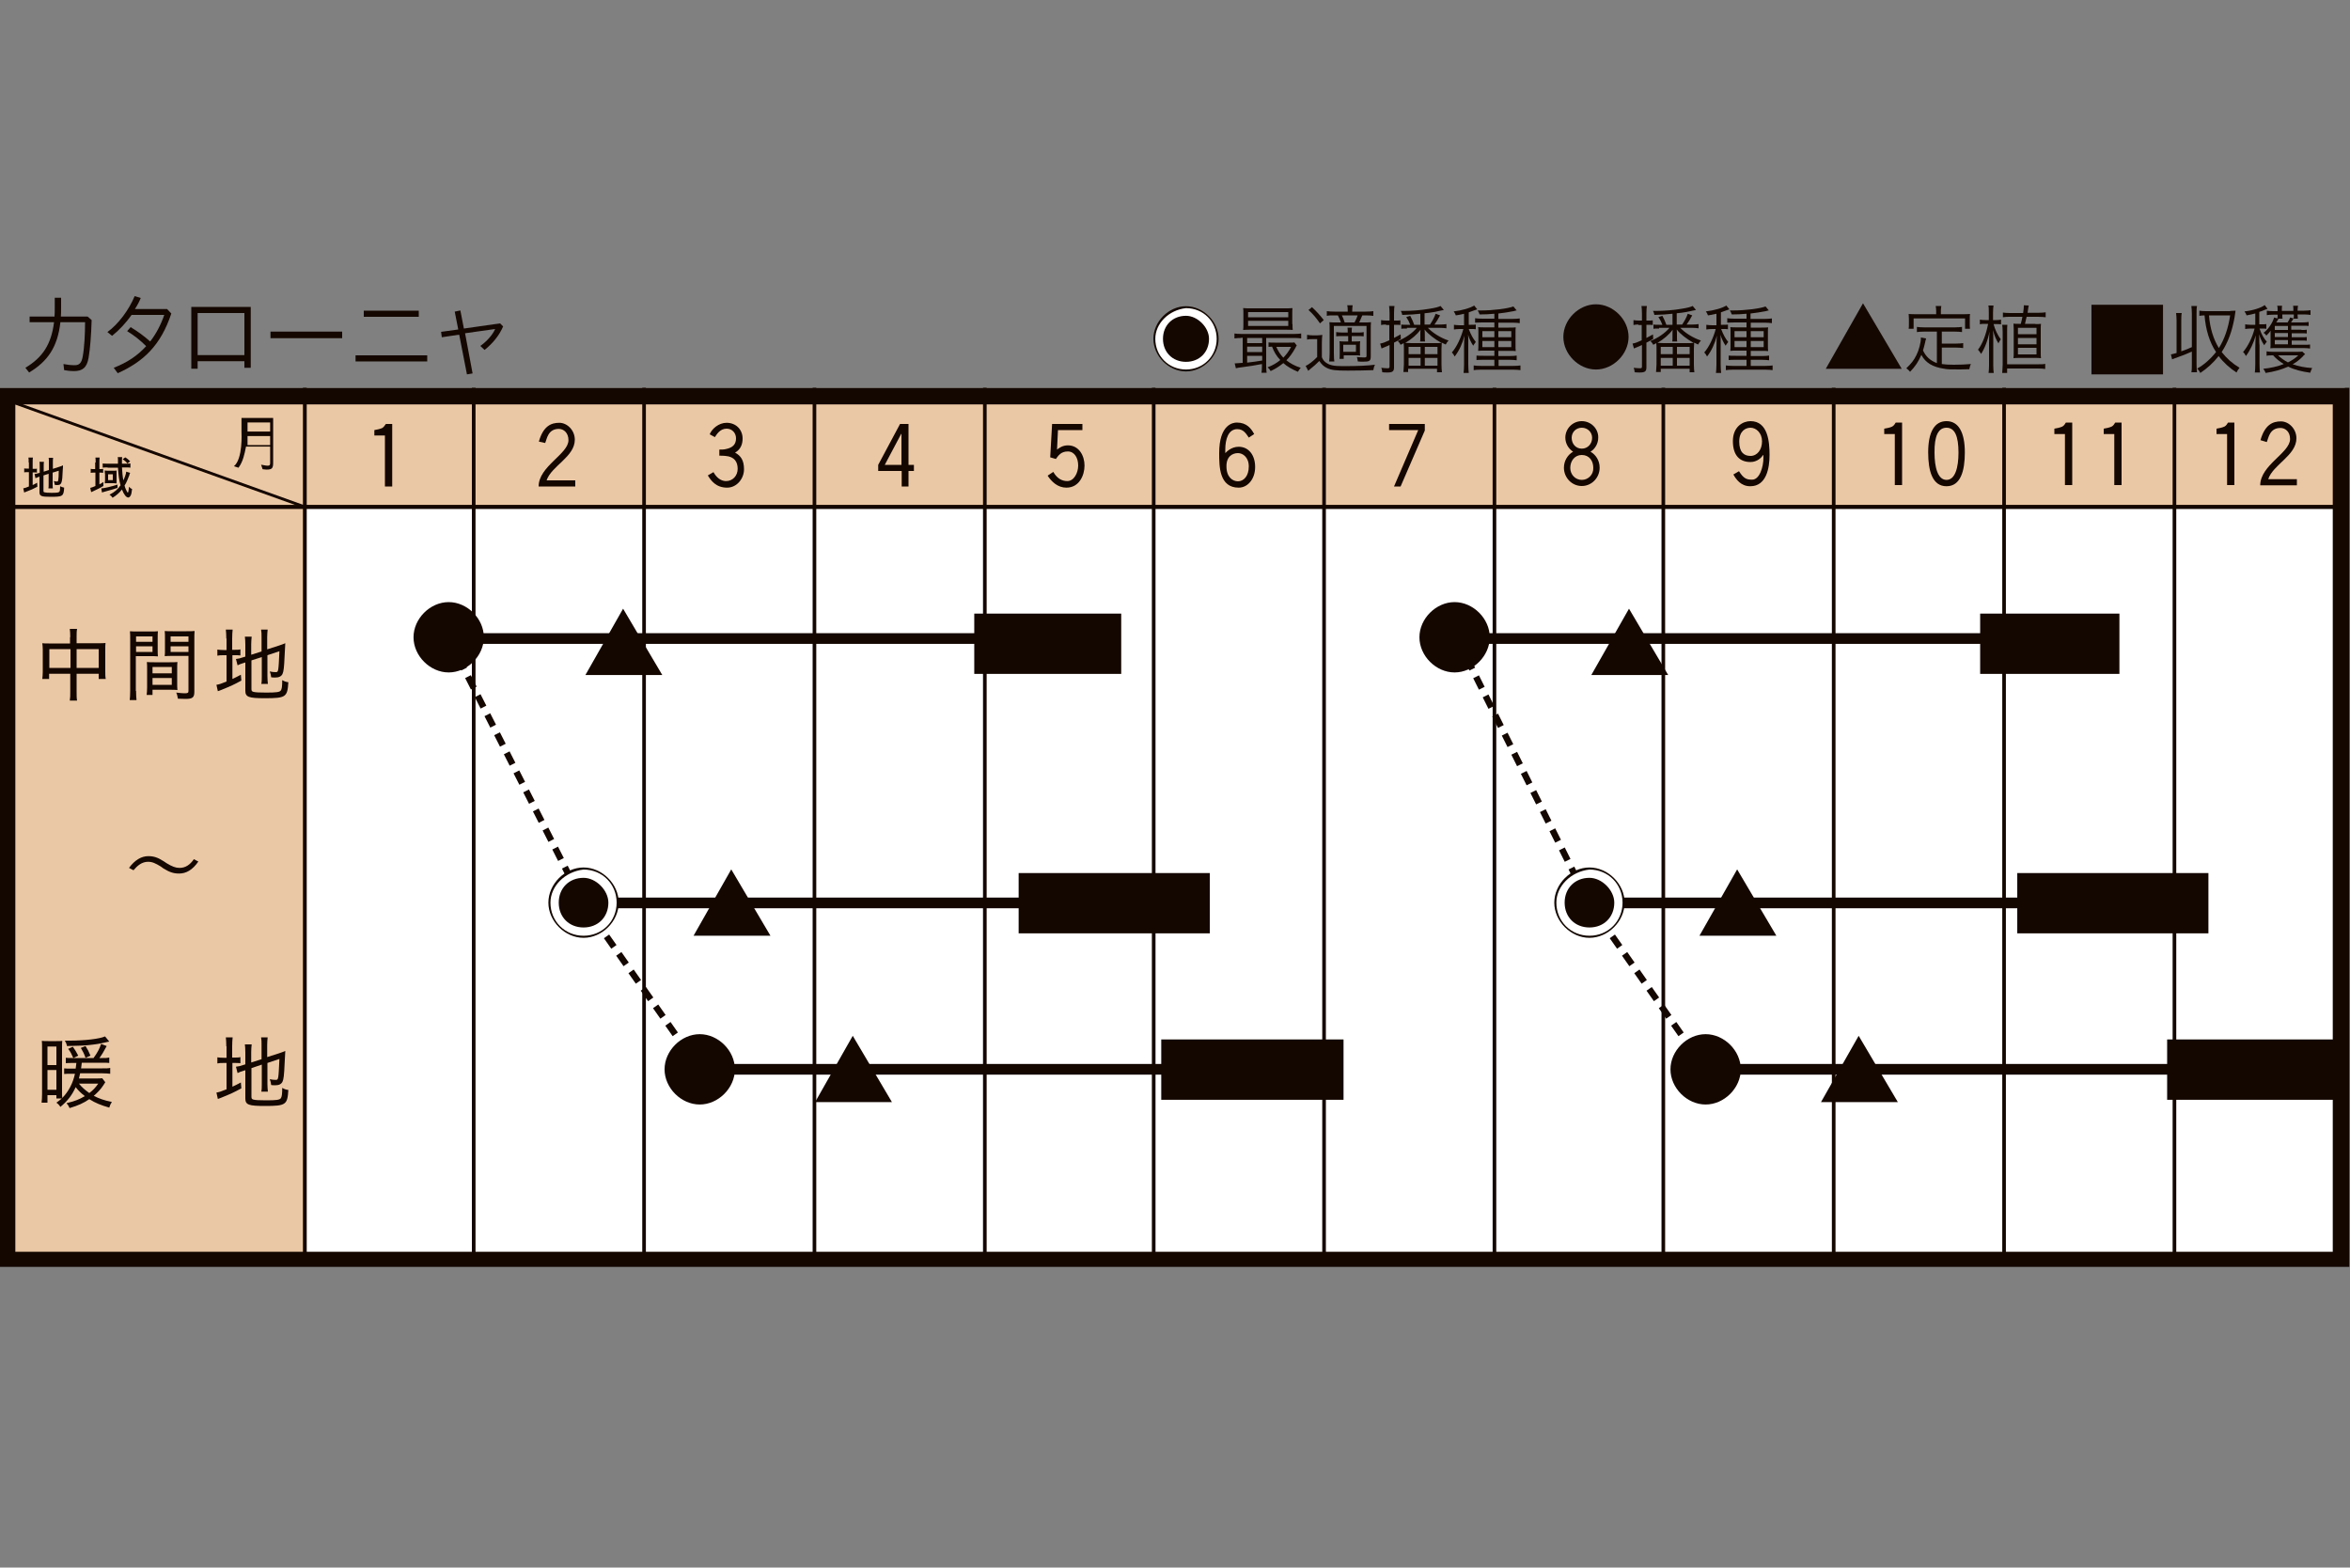 <?xml version="1.0" encoding="utf-8"?>
<!-- Generator: Adobe Illustrator 25.2.3, SVG Export Plug-In . SVG Version: 6.00 Build 0)  -->
<svg version="1.1" id="cal" xmlns="http://www.w3.org/2000/svg" xmlns:xlink="http://www.w3.org/1999/xlink" x="0px" y="0px"
	 viewBox="0 0 1000 667" style="enable-background:new 0 0 1000 667;" xml:space="preserve">
<rect x="0" y="0" width="1000" height="667" fill="#808080" stroke="none"/>
<style type="text/css">
	.st0{fill:#FFFFFF;}
	.st1{fill:#EBC8A5;}
	.st2{fill:none;stroke:#140700;stroke-width:0.252;}
	.st3{fill:none;stroke:#140700;stroke-width:0.241;}
	.st4{fill:none;stroke:#140700;stroke-width:0.273;}
	.st5{fill:#140700;}
	.st6{fill:none;stroke:#140700;stroke-width:0.188;}
	.st7{fill:none;stroke:#140700;stroke-width:2.728;stroke-miterlimit:10;stroke-dasharray:5.456,3.637;}
	.st8{fill:none;stroke:#140700;stroke-width:4.547;stroke-miterlimit:10;}
</style>
<symbol  id="calカレンダ" viewBox="-77.5 -29 155.9 58.4">
	<g>
		<rect x="-77.5" y="-28.9" class="st0" width="155.6" height="58.2"/>
	</g>
	<rect x="-76.7" y="21.4" class="st1" width="154.7" height="6.9"/>
	<rect x="-77.5" y="-28.9" class="st1" width="20.3" height="50.3"/>
	<line class="st2" x1="-57.2" y1="29.3" x2="-57.2" y2="-28.9"/>
	<line class="st3" x1="-46" y1="29.3" x2="-46" y2="-28.9"/>
	<line class="st3" x1="-34.7" y1="29.3" x2="-34.7" y2="-28.9"/>
	<line class="st3" x1="-23.4" y1="29.3" x2="-23.4" y2="-28.9"/>
	<line class="st3" x1="-12.1" y1="29.3" x2="-12.1" y2="-28.9"/>
	<line class="st3" x1="-0.9" y1="29.3" x2="-0.9" y2="-28.9"/>
	<line class="st3" x1="10.4" y1="29.3" x2="10.4" y2="-28.9"/>
	<line class="st3" x1="21.7" y1="29.3" x2="21.7" y2="-28.9"/>
	<line class="st3" x1="32.9" y1="29.3" x2="32.9" y2="-28.9"/>
	<line class="st3" x1="44.2" y1="29.3" x2="44.2" y2="-28.9"/>
	<line class="st3" x1="55.5" y1="29.3" x2="55.5" y2="-28.9"/>
	<line class="st3" x1="66.8" y1="29.3" x2="66.8" y2="-28.9"/>
	<line class="st4" x1="-77.5" y1="21.4" x2="78" y2="21.4"/>
	<g id="_x31_-12_2_">
	</g>
	<path class="st5" d="M-59.5,26.4H-61V27h1.5V26.4z M-59.5,25.2v-0.9c0-0.2-0.1-0.2-0.6-0.1l0.1-0.3c0.7-0.1,0.7,0.1,0.7,0.5v2.9
		h-2.1c0-0.2,0-0.7,0-0.9c0-0.1,0.1-1.8-0.5-2.3l0.3-0.1c0.3,0.4,0.4,0.9,0.5,1.4H-59.5z M-61,25.5c0,0.2,0,0.4,0,0.6h1.5v-0.6H-61z
		"/>
	<line class="st6" x1="-77" y1="28.5" x2="-57.2" y2="21.4"/>
	<g>
		<path class="st5" d="M77.3,28.2v-56.2H-76.4v56.2H77.3 M78.4,29.3H-77.5V-29H78.4V29.3L78.4,29.3z"/>
	</g>
</symbol>
<symbol  id="収穫" viewBox="-6.5 -2.3 17.4 4">
	<rect x="-6.5" y="-2.3" class="st5" width="17.4" height="4"/>
</symbol>
<symbol  id="定植" viewBox="-2.4 -2.2 5.1 4.4">
	<g>
		<path class="st5" d="M0.1,2.2l2.6-4.4h-5.1L0.1,2.2z"/>
	</g>
</symbol>
<symbol  id="播種" viewBox="-1.7 -1.7 3.4 3.4">
	<path class="st5" d="M1.7,0c0-0.9-0.8-1.7-1.7-1.7S-1.7-0.9-1.7,0c0,0.9,0.8,1.7,1.7,1.7S1.7,0.9,1.7,0z"/>
</symbol>
<symbol  id="最適播種" viewBox="-2.3 -1.8 3.4 3.4">
	<g>
		<path class="st5" d="M1.1-0.1c0-0.9-0.8-1.7-1.7-1.7c-0.9,0-1.7,0.8-1.7,1.7c0,0.9,0.8,1.7,1.7,1.7C0.3,1.6,1.1,0.8,1.1-0.1z"/>
		<path class="st0" d="M-2.2-0.1c0-0.9,0.7-1.6,1.6-1.6c0.9,0,1.6,0.7,1.6,1.6c0,0.9-0.7,1.6-1.6,1.6C-1.5,1.4-2.2,0.7-2.2-0.1z"/>
		<path class="st5" d="M0.6-0.1c0-0.7-0.5-1.2-1.2-1.2c-0.7,0-1.2,0.5-1.2,1.2c0,0.7,0.5,1.2,1.2,1.2C0,1.1,0.6,0.5,0.6-0.1z"/>
	</g>
</symbol>
<g id="レイヤー_2_1_">
</g>
<g id="ガイド">
</g>
<use xlink:href="#calカレンダ"  width="155.9" height="58.4" id="XMLID_1_" x="-77.5" y="-29" transform="matrix(6.416 0 0 -6.416 496.708 353.003)" style="overflow:visible;"/>
<g>
	<path class="st5" d="M29.9,271.1c0-1.6-0.1-2.5-0.2-3.5h3.1c-0.2,1-0.2,1.9-0.2,3.4v2.7h9.6c1.2,0,1.8,0,2.7-0.1
		c-0.1,0.9-0.1,1.6-0.1,2.8v9.4c0,1.2,0,2.1,0.2,3.1H42v-2.2h-9.4v7.5c0,1.9,0,2.9,0.2,3.9h-3.1c0.2-1.2,0.2-2.1,0.2-3.9v-7.5h-9
		v2.2h-2.9c0.1-1,0.2-1.9,0.2-3.1v-9.4c0-1.1-0.1-1.8-0.2-2.7c0.8,0.1,1.5,0.1,2.7,0.1h9.1V271.1z M21,276.2v8h9v-8H21z M42,284.2
		v-8h-9.4v8H42z"/>
	<path class="st5" d="M57.9,294c0,1.9,0.1,3,0.2,3.9h-2.9c0.1-1,0.2-2,0.2-3.9v-21.7c0-1.7,0-2.6-0.1-3.7c1,0.1,1.8,0.1,3.4,0.1h5.1
		c1.7,0,2.5,0,3.4-0.1c-0.1,1-0.1,1.9-0.1,3.2v4.4c0,1.4,0,2.2,0.1,3.1c-1-0.1-2-0.1-3.3-0.1h-6.1V294z M57.9,273.1h7v-2.3h-7V273.1
		z M57.9,277.4h7V275h-7V277.4z M75.4,290.6c0,1.3,0,2.1,0.1,3c-1.1-0.1-1.9-0.1-3.4-0.1h-7.2v2.2h-2.5c0.1-0.9,0.2-1.8,0.2-3.2
		v-7.7c0-1.2,0-2.1-0.1-3.1c1,0.1,1.8,0.1,3.2,0.1h6.5c1.5,0,2.3,0,3.3-0.1c-0.1,0.9-0.1,1.8-0.1,3.1V290.6z M64.9,286.5h8.2v-2.7
		h-8.2V286.5z M64.9,291.4h8.2v-2.9h-8.2V291.4z M82.7,294.4c0,2.4-0.8,3-3.8,3c-0.7,0-2.6-0.1-3.2-0.1c-0.2-1.1-0.3-1.7-0.7-2.6
		c1.6,0.2,3,0.3,3.6,0.3c1.3,0,1.6-0.2,1.6-1v-14.9h-6.8c-1.3,0-2.5,0-3.3,0.1c0.1-0.9,0.1-1.8,0.1-3.1v-4.4c0-1.2,0-2.2-0.1-3.2
		c1,0.1,1.7,0.1,3.4,0.1h5.8c1.7,0,2.5,0,3.5-0.1c-0.1,1.3-0.1,2.1-0.1,3.7V294.4z M72.6,273.1h7.6v-2.3h-7.6V273.1z M72.6,277.4
		h7.6V275h-7.6V277.4z"/>
	<path class="st5" d="M96.3,271.7c0-1.6-0.1-2.8-0.2-3.8h2.9c-0.1,1.1-0.2,2-0.2,3.8v4.8h0.9c1.3,0,1.9,0,2.6-0.2v2.6
		c-0.8-0.1-1.5-0.1-2.6-0.1h-0.8v10.1c1.3-0.6,1.9-0.9,3.6-1.8l0.2,2.5c-3.3,1.8-4.2,2.2-8.6,4c-0.8,0.3-1,0.4-1.4,0.5l-0.6-2.7
		c1.2-0.2,2.1-0.5,4.3-1.4v-11.2h-1.1c-1.4,0-1.9,0-2.8,0.2v-2.6c0.8,0.1,1.4,0.2,2.8,0.2h1.1V271.7z M107,293.2
		c0,0.8,0.2,1,0.9,1.2c0.8,0.2,2.3,0.3,5.3,0.3c4.5,0,5.8-0.2,6.3-0.9c0.4-0.5,0.6-1.7,0.6-4.4c0.9,0.5,1.3,0.7,2.6,0.9
		c-0.4,6.3-1,6.8-10,6.8c-6.9,0-8.3-0.5-8.3-3.2v-12l-0.4,0.1c-2,0.6-2,0.7-2.9,1.1l-0.7-2.7c1-0.1,1.9-0.3,3-0.7l1-0.3v-5.1
		c0-1.5-0.1-2.5-0.2-3.4h2.9c-0.1,1-0.2,2-0.2,3.3v4.4l4.4-1.4v-6.1c0-1.4,0-2.1-0.2-3.2h2.8c-0.1,1-0.2,2-0.2,3.2v5.2l5-1.6
		c1.1-0.4,1.8-0.6,2.7-1c-0.2,3.4-0.2,3.4-0.3,5.6c-0.2,4.6-0.4,6.5-0.9,7.5c-0.5,1-1.5,1.5-3.1,1.5c-0.5,0-0.9,0-1.7-0.1
		c-0.1-1-0.3-1.7-0.6-2.5c0.8,0.2,1.7,0.3,2.5,0.3c0.8,0,0.9-0.2,1.1-1.2c0.2-1.2,0.3-3.5,0.5-7.7l-5.1,1.7v9c0,1.3,0.1,2.2,0.2,3.2
		h-2.8c0.2-1,0.2-1.9,0.2-3.3v-8.1L107,281V293.2z"/>
</g>
<g>
	<path class="st5" d="M68.4,368.7c-2.3-1.4-3.6-2-5.4-2c-2.6,0-4.5,1.6-6.2,3.6l-1.9-1c2.5-3.4,5.3-5,8.2-5c2.4,0,4.1,0.6,6.6,2.2
		l1.2,0.8c2.3,1.4,3.8,2,5.5,2c2.6,0,4.5-1.4,6.1-3.7l1.9,1c-2.5,3.6-5.2,5.1-8.2,5.1c-2.4,0-4.1-0.6-6.7-2.2L68.4,368.7z"/>
</g>
<g>
	<path class="st5" d="M44.8,460.5c-0.2,0.3-0.2,0.3-0.7,1.1c-1.2,1.9-2.5,3.2-4.2,4.7c2.4,1.2,4.4,1.9,7.7,2.6
		c-0.6,0.9-0.8,1.4-1.1,2.4c-3.5-1-6-2-8.5-3.6c-2.5,1.7-4.7,2.7-8.4,3.8c-0.4-0.9-0.6-1.3-1.3-2.1c3.4-0.8,5.5-1.6,7.8-3
		c-1.7-1.3-2.7-2.3-3.9-3.8c-1.6,3.5-3.5,5.9-6.5,8.4c-0.5-0.8-1-1.3-1.7-1.8c1.2-0.8,1.5-1.2,2.3-1.8H24V466h-3.8v3.2h-2.5
		c0.1-1.1,0.2-2.1,0.2-3.7v-19.4c0-1.4,0-2.4-0.1-3.2c0.9,0.1,1.4,0.1,2.7,0.1h3.5c1.2,0,1.9,0,2.5-0.1c-0.1,0.8-0.1,1.7-0.1,2.8
		v18.6c0,1.4,0,2.2,0.1,2.9c2.7-2.8,4.5-6.2,5.4-10.3h-1.7c-1.3,0-2,0-2.9,0.1v-2.4c0.9,0.1,1.5,0.1,2.8,0.1h2.1
		c0.1-1,0.2-1.3,0.3-2.4h-1.8c-1,0-1.9,0-2.7,0.1v-2.3c0.8,0.1,1.7,0.1,2.7,0.1h9.1c1.6-2.2,2.6-4,3.2-6l2.4,0.9
		c-1.2,2.3-2.2,3.9-3.1,5.1h1.4c1.2,0,1.9,0,2.8-0.2v2.3c-0.8-0.1-1.9-0.1-2.9-0.1h-8.8c-0.1,1.2-0.2,1.5-0.3,2.4h9
		c1.7,0,2.7,0,3.4-0.2v2.5c-1-0.1-1.8-0.2-3.5-0.2h-9.3c-0.2,0.9-0.3,1.3-0.5,2.2h7.3c1.3,0,1.9,0,2.6-0.1L44.8,460.5z M20.2,453.2
		H24v-7.9h-3.8V453.2z M20.2,463.7H24v-8.4h-3.8V463.7z M46.5,443.2c-0.3,0.1-0.3,0.1-0.5,0.1c-1.7,0.4-3.9,0.9-6.5,1.2
		c-3,0.4-6,0.5-11,0.6c-0.2-1-0.4-1.4-0.9-2.3c0.9,0,1.6,0,2.1,0c6.5,0,12.9-0.8,15-1.8L46.5,443.2z M31.2,450.2
		c-0.8-1.8-1.1-2.5-2.2-3.9l2-0.9c1,1.4,1.4,2.1,2.3,3.8L31.2,450.2z M33.6,461.1c1.3,1.6,2.6,2.7,4.4,4c1.7-1.3,2.6-2.3,3.8-4H33.6
		z M36.4,450.1c-0.6-1.7-1.1-2.7-2-4.2l2-0.8c0.9,1.4,1.4,2.4,2.1,4.1L36.4,450.1z"/>
	<path class="st5" d="M96.3,445.2c0-1.6-0.1-2.8-0.2-3.8h2.9c-0.1,1.1-0.2,2-0.2,3.8v4.8h0.9c1.3,0,1.9,0,2.6-0.2v2.6
		c-0.8-0.1-1.5-0.1-2.6-0.1h-0.8v10.1c1.3-0.6,1.9-0.9,3.6-1.8l0.2,2.5c-3.3,1.8-4.2,2.2-8.6,4c-0.8,0.3-1,0.4-1.4,0.5l-0.6-2.7
		c1.2-0.2,2.1-0.5,4.3-1.4v-11.2h-1.1c-1.4,0-1.9,0-2.8,0.2v-2.6c0.8,0.1,1.4,0.2,2.8,0.2h1.1V445.2z M107,466.7
		c0,0.8,0.2,1,0.9,1.2c0.8,0.2,2.3,0.3,5.3,0.3c4.5,0,5.8-0.2,6.3-0.9c0.4-0.5,0.6-1.7,0.6-4.4c0.9,0.5,1.3,0.7,2.6,0.9
		c-0.4,6.3-1,6.8-10,6.8c-6.9,0-8.3-0.5-8.3-3.2v-12l-0.4,0.1c-2,0.6-2,0.7-2.9,1.1l-0.7-2.7c1-0.1,1.9-0.3,3-0.7l1-0.3v-5.1
		c0-1.5-0.1-2.5-0.2-3.4h2.9c-0.1,1-0.2,2-0.2,3.3v4.4l4.4-1.4v-6.1c0-1.4,0-2.1-0.2-3.2h2.8c-0.1,1-0.2,2-0.2,3.2v5.2l5-1.6
		c1.1-0.4,1.8-0.6,2.7-1c-0.2,3.4-0.2,3.4-0.3,5.6c-0.2,4.6-0.4,6.5-0.9,7.5c-0.5,1-1.5,1.5-3.1,1.5c-0.5,0-0.9,0-1.7-0.1
		c-0.1-1-0.3-1.7-0.6-2.5c0.8,0.2,1.7,0.3,2.5,0.3c0.8,0,0.9-0.2,1.1-1.2c0.2-1.2,0.3-3.5,0.5-7.7l-5.1,1.7v9c0,1.3,0.1,2.2,0.2,3.2
		h-2.8c0.2-1,0.2-1.9,0.2-3.3V453l-4.4,1.5V466.7z"/>
</g>
<path class="st5" d="M673.1,204.2c-2.7,0-4.9-2.2-4.9-5.1c0-3,1.9-5.5,4.9-5.5c3.2,0,4.9,2.5,4.9,5.5
	C678.1,202,675.8,204.2,673.1,204.2z M673.1,179.2c-3.9,0-7,3.2-7,7c0,2.5,1.3,4.7,3.3,6c-2.3,1.3-3.9,3.9-3.9,6.8
	c0,4.3,3.4,7.8,7.6,7.8c4.2,0,7.6-3.5,7.6-7.8c0-3-1.6-5.5-3.9-6.8c2-1.2,3.3-3.5,3.3-6C680.2,182.4,677,179.2,673.1,179.2z
	 M673.1,190.9c-2.6,0-4.3-2.1-4.3-4.6c0-2.5,1.9-4.3,4.3-4.3c2.4,0,4.4,1.8,4.4,4.3C677.5,188.8,675.7,190.9,673.1,190.9z"/>
<path class="st5" d="M744.9,182c2.4,0,4.9,2.2,4.9,5.8c0,3.5-2,6.2-4.9,6.2c-2.9,0-4.8-1.7-4.8-6.1C740.1,183.3,742.9,182,744.9,182
	z M737.6,201.9c1.2,2.1,3.2,5,7.2,5c6.9,0,8.2-7.8,8.2-13.3c0-5.4-0.6-14.4-8.1-14.4c-3.2,0-7.5,2.3-7.5,8.5c0,6.2,3,8.9,7.5,8.9
	c2.7,0,4.7-1.8,5.3-3h0.1c0.1,0.4,0.1,0.8,0.1,1.2c0,3.8-1.6,9.3-4.8,9.3c-2.3,0-3.6-0.4-5.6-3.6L737.6,201.9z"/>
<path class="st5" d="M801.8,182.4c0.8-0.1,2.7-0.5,3.4-0.9c0.7-0.4,1.1-1,1.5-1.7h2.7v26.6h-3.1v-21.7h-4.5V182.4z"/>
<path class="st5" d="M828.3,182c3.5,0,5.1,3.5,5.1,10.6c0,6.3-1.4,11.6-5.1,11.6c-3.7,0-5.1-5.3-5.1-11.6
	C823.1,185.5,824.8,182,828.3,182z M828.3,179.2c-5.2,0-7.8,4.8-7.8,13.3c0,7.9,1.8,14.4,7.8,14.4c6,0,7.8-6.5,7.8-14.4
	C836.1,184.1,833.5,179.2,828.3,179.2z"/>
<path class="st5" d="M874.2,182.4c0.8-0.1,2.6-0.5,3.4-0.9c0.7-0.4,1.1-1,1.5-1.7h2.7v26.6h-3.1v-21.7h-4.5V182.4z"/>
<path class="st5" d="M895.2,182.4c0.8-0.1,2.6-0.5,3.4-0.9c0.7-0.4,1.1-1,1.5-1.7h2.7v26.6h-3.1v-21.7h-4.5V182.4z"/>
<path class="st5" d="M943.2,182.4c0.8-0.1,2.6-0.5,3.4-0.9c0.7-0.4,1.1-1,1.5-1.7h2.7v26.6h-3.1v-21.7h-4.5V182.4z"/>
<path class="st5" d="M961.9,187.3c1.9-6.7,5.3-8,8.7-8c3.4,0,6.6,3.2,6.6,7.2c0,7.3-10,11.2-12,17.4h12.2v2.6h-15.6
	c0-8.6,12.7-13.8,12.7-19.7c0-3.1-2-4.7-4.1-4.7c-4.7,0-5.1,4.4-5.8,6L961.9,187.3z"/>
<path class="st5" d="M159.3,183c0.8-0.1,2.6-0.5,3.4-0.9c0.6-0.4,1-1,1.5-1.7h2.7V207h-3.1v-21.7h-4.5V183z"/>
<path class="st5" d="M229.3,187.9c1.9-6.7,5.3-8,8.7-8c3.4,0,6.6,3.2,6.6,7.2c0,7.3-10,11.2-12,17.3h12.2v2.6h-15.6
	c0-8.6,12.7-13.8,12.7-19.7c0-3.1-2-4.8-4.1-4.8c-4.7,0-5.1,4.4-5.8,6L229.3,187.9z"/>
<path class="st5" d="M302,184.8c0.9-2.3,3.8-4.9,7.2-4.9c4,0,6.8,2.9,6.8,6.7c0,2.4-0.8,4.6-3.2,6c2.4,1.3,3.8,3.2,3.8,7.1
	c0,3.9-3,7.8-7.2,7.8c-4.8,0-6.9-3.1-8.2-5.2l2.4-1.4c1.9,3.4,4.2,3.8,5.4,3.8c2.8,0,4.9-2.3,4.9-5.2c0-2.9-1.3-5.2-5.2-5.5
	c-0.8-0.1-1.6-0.1-2.6-0.1v-2.6c1,0,1.9,0,2.7-0.2c3.1-0.6,4.4-2.1,4.4-4.6c0-2.2-1.6-4.1-4-4.1c-2.8,0-4.2,2.4-5,3.6L302,184.8z"/>
<path class="st5" d="M376.5,197.8l7-13.2h0.1v13.2H376.5z M373.7,200.4h10v6.6h2.9v-6.6h2.3v-2.6h-2.3v-17.4H383l-9.3,17.4V200.4z"
	/>
<path class="st5" d="M447.7,180.4h12.9v2.6h-10.4l-0.4,8.3c0.8-0.6,2.3-1.8,4.6-1.8c4.9,0,7.1,4.6,7.1,8.6c0,4.2-2.3,9.4-7.7,9.4
	c-3.7,0-6.3-2.5-8-5.1l2.4-1.6c1.8,3.1,4,3.9,6,3.9c2.8,0,4.6-3.5,4.6-6.6c0-3.3-1.6-6-4.4-6c-2.9,0-4,1.7-5.1,3.2l-2.4-0.7
	L447.7,180.4z"/>
<path class="st5" d="M526.8,192.8c2,0,4.6,1.7,4.6,5.7c0,4.1-2.2,6.3-4.6,6.3c-2.3,0-4.9-1.8-4.9-6.3
	C521.8,194.2,524.5,192.8,526.8,192.8z M533.7,184.7c-1.3-2.4-3.2-4.9-7.4-4.9c-1.5,0-7.5,0.7-7.5,13c0,5.6,0,14.7,8.3,14.7
	c3.8,0,7-3.6,7-8.8c0-5-2.7-8.6-7-8.6c-3.2,0-5.2,2.2-5.7,2.7v-1.6c0-4.3,1.3-8.6,5.1-8.6c2.7,0,3.8,2,4.9,3.6L533.7,184.7z"/>
<path class="st5" d="M606.3,183.2L596,207h-2.8l10.3-24h-12.4v-2.6h15.2V183.2z"/>
<g>
	<path class="st5" d="M12.2,196.8c0-1,0-1.7-0.1-2.1h1.9c-0.1,0.5-0.1,1.2-0.1,2.2v2.6h0.5c0.7,0,1.1,0,1.3-0.1v1.7
		c-0.5-0.1-0.8-0.1-1.4-0.1h-0.4v5.4c0.7-0.3,1-0.5,1.9-1l0.1,1.7c-1.9,1-2.5,1.3-5.2,2.3c-0.2,0.1-0.2,0.1-0.4,0.2l-0.4-1.8
		c0.6-0.1,1.2-0.3,2.4-0.8v-6.1h-0.5c-0.7,0-1.1,0-1.5,0.1v-1.7c0.3,0.1,0.8,0.1,1.5,0.1h0.5V196.8z M18.5,208.9
		c0,0.4,0.1,0.5,0.5,0.6c0.4,0.1,1.3,0.2,2.9,0.2c2.4,0,3.1-0.1,3.4-0.5c0.2-0.3,0.3-1.1,0.3-2.3c0.6,0.3,0.9,0.4,1.7,0.6
		c-0.2,3.7-0.6,3.9-5.8,3.9c-3.8,0-4.7-0.3-4.7-1.9v-6.7c-0.2,0.1-0.4,0.2-0.5,0.2c-0.6,0.2-0.8,0.3-1.2,0.5l-0.4-1.8
		c0.5,0,1-0.2,1.8-0.4l0.4-0.1v-2.7c0-0.9,0-1.5-0.1-2h1.9c-0.1,0.5-0.1,1.2-0.1,1.9v2.3l2.2-0.7v-3.4c0-0.8,0-1.3-0.1-1.8h1.9
		c-0.1,0.5-0.1,1.3-0.1,1.9v2.8l2.8-0.9c0.6-0.2,1-0.3,1.5-0.6l0,0.7c0,0.3,0,0.5-0.1,1.3c-0.2,5.7-0.5,6.4-2.4,6.4
		c-0.2,0-0.5,0-1-0.1c-0.1-0.6-0.2-1.2-0.4-1.6c0.4,0.1,0.9,0.2,1.3,0.2c0.4,0,0.5-0.1,0.6-0.7c0.1-0.7,0.2-1.8,0.2-3.9l-2.6,0.8
		v4.9c0,0.7,0,1.4,0.1,1.8h-1.9c0.1-0.5,0.1-1.1,0.1-1.9v-4.3l-2.2,0.7V208.9z"/>
	<path class="st5" d="M40.7,196.8c0-1.1,0-1.6-0.1-2.1h1.8c-0.1,0.6-0.1,1.1-0.1,2.1v2.8h0.2c0.6,0,1.1,0,1.4-0.1v1.7
		c-0.4-0.1-0.8-0.1-1.4-0.1h-0.2v5c0.5-0.2,0.9-0.5,1.7-1l0,1.7c-1.1,0.7-2,1.1-4.5,2.3c-0.4,0.2-0.5,0.2-0.7,0.3l-0.4-1.8
		c0.6-0.1,1.2-0.4,2.2-0.8v-5.7h-0.5c-0.6,0-1,0-1.5,0.1v-1.7c0.4,0.1,0.9,0.1,1.5,0.1h0.4V196.8z M50,207.6
		c-1.5,0.5-1.8,0.6-6.1,1.8c-0.1,0-0.3,0.1-0.3,0.1c0,0-0.1,0-0.2,0.1l-0.3-1.8c0.1,0,0.1,0,0.1,0c0.9,0,4.4-0.8,6.8-1.6V207.6z
		 M45.8,198.9c-0.7,0-1.7,0-2.1,0.1v-1.8c0.4,0.1,1.3,0.1,2.1,0.1h4.4c0-0.4,0-0.8,0-1.2c0-0.8,0-1.1-0.1-1.6H52
		c-0.1,0.5-0.1,1-0.1,2c0,0.3,0,0.3,0,0.8h1.7c0.9,0,1.5,0,1.9-0.1v1.8c-0.4-0.1-1.4-0.1-2-0.1h-1.6c0.1,1.9,0.3,4.1,0.6,5.5
		c0.6-1.3,1.2-2.9,1.2-3.7l1.7,0.5l-0.1,0.2l-0.1,0.2c-0.1,0.1-0.1,0.2-0.1,0.4l-0.1,0.3c-0.7,1.8-1.2,3.1-2,4.3
		c0.3,1.2,0.8,2.2,1.1,2.7c0.1,0.1,0.1,0.2,0.2,0.2c0,0.1,0.1,0.1,0.1,0.1c0.2,0,0.4-1.2,0.5-2.5c0.4,0.5,0.8,0.8,1.3,1
		c-0.2,1.6-0.3,2.3-0.7,2.9c-0.2,0.4-0.6,0.7-0.9,0.7c-0.9,0-1.9-1.3-2.7-3.4c-1.1,1.4-2.5,2.6-4,3.5c-0.3-0.5-0.7-0.9-1.3-1.3
		c2.3-1.2,3.5-2.3,4.7-4c-0.6-2-0.9-4.4-1.1-7.5H45.8z M44.6,201.4c0-0.8,0-0.9-0.1-1.2c0.2,0,0.7,0.1,1.3,0.1h2.6
		c0.4,0,1,0,1.2-0.1c0,0.2,0,0.4,0,0.9v3.5c0,0.6,0,0.8,0,1.1c-0.3,0-0.8-0.1-1.3-0.1h-2.5c-0.5,0-1,0-1.2,0.1c0-0.4,0-0.6,0.1-1.2
		V201.4z M46,204.3h2v-2.5h-2V204.3z M54.2,197.2c-0.4-0.6-1.2-1.3-2-1.8l1.1-0.8c0.8,0.5,1.3,0.9,2.1,1.7L54.2,197.2z"/>
</g>
<g>
	<path class="st5" d="M12.6,137.1v-2.4h10.6c0.1-1.2,0.1-2.4,0.1-3.8v-4.2H26v4.3c0,1.3,0,2.5-0.1,3.7h11.4l1.7,1.5
		c-0.2,6.2-0.6,12-1.3,16c-0.7,4.3-2.7,5.7-6.2,5.7c-1.6,0-3-0.2-4.2-0.4l-0.3-2.6c1.5,0.3,3.1,0.5,4.8,0.5c1.8,0,2.9-0.8,3.4-3.7
		c0.7-3.8,1-9.7,1-14.6H25.7c-1.2,10.7-5.5,16.7-13.3,21.4l-1.6-2c7.3-4.4,11-9.9,12.2-19.4H12.6z"/>
	<path class="st5" d="M48.4,156.5c6.1-2.4,10.2-5.3,13.8-9.2c-2.5-2.5-5-4.5-8.1-6.4l1.5-1.7c3.1,1.9,5.6,3.7,8.3,6.1
		c2.5-3.2,4.5-7,6-11.3H56c-2.5,3.5-5.2,6.4-8.3,8.9l-2-1.6c4.7-3.4,9.2-9.5,11.6-15.3l2.6,0.8c-0.7,1.7-1.5,3.2-2.5,4.7h13.7
		l1.8,1.9c-4.5,13.6-11.9,20.5-22.8,25.4L48.4,156.5z"/>
	<path class="st5" d="M84.1,153.7v3.2h-2.7v-26.3h25.3v25.9H104v-2.8H84.1z M104,133.2H84.1v17.9H104V133.2z"/>
	<path class="st5" d="M145.6,141.1v2.8h-30.5v-2.8H145.6z"/>
	<path class="st5" d="M181.8,151.2v2.6h-30.5v-2.6H181.8z M154.8,132.2h23.4v2.6h-23.4V132.2z"/>
	<path class="st5" d="M201.1,158.9l-2.4,0.4l-3.3-16.9l-7.4,1.1l-0.3-2.3l7.3-1l-1.5-7.6l2.4-0.5l1.5,7.7l15.4-2.2l1.3,1.3
		c-1.7,3.9-4.4,7.2-7.9,10l-1.8-1.7c2.8-2,5.2-4.7,6.3-7.2l-12.8,1.8L201.1,158.9z"/>
</g>
<line class="st7" x1="620" y1="271.7" x2="676.1" y2="384.2"/>
<line class="st7" x1="725.8" y1="455" x2="676.1" y2="384.2"/>
<line class="st7" x1="297.8" y1="455" x2="248.1" y2="384.2"/>
<line class="st7" x1="190.9" y1="271.7" x2="248.1" y2="384.2"/>
<line class="st8" x1="190.9" y1="271.7" x2="453.8" y2="271.7"/>
<line class="st8" x1="620" y1="271.7" x2="874.2" y2="271.7"/>
<line class="st8" x1="901.8" y1="384.2" x2="676.1" y2="384.2"/>
<line class="st8" x1="461.6" y1="384.2" x2="248.1" y2="384.2"/>
<line class="st8" x1="297.8" y1="455" x2="526.6" y2="455"/>
<line class="st8" x1="725.8" y1="455" x2="934.4" y2="455"/>
<use xlink:href="#播種"  width="3.4" height="3.4" x="-1.7" y="-1.7" transform="matrix(8.802 0 0 -8.802 190.931 271.166)" style="overflow:visible;"/>
<use xlink:href="#収穫"  width="17.4" height="4" id="XMLID_5_" x="-6.5" y="-2.3" transform="matrix(3.594 0 0 -6.416 437.94 272)" style="overflow:visible;"/>
<use xlink:href="#定植"  width="5.1" height="4.4" x="-2.4" y="-2.2" transform="matrix(6.416 0 0 -6.416 264.503 273.119)" style="overflow:visible;"/>
<use xlink:href="#播種"  width="3.4" height="3.4" x="-1.7" y="-1.7" transform="matrix(8.802 0 0 -8.802 297.755 455.017)" style="overflow:visible;"/>
<use xlink:href="#収穫"  width="17.4" height="4" id="XMLID_7_" x="-6.5" y="-2.3" transform="matrix(4.458 0 0 -6.416 523.125 453.209)" style="overflow:visible;"/>
<use xlink:href="#定植"  width="5.1" height="4.4" x="-2.4" y="-2.2" transform="matrix(6.416 0 0 -6.416 362.234 454.856)" style="overflow:visible;"/>
<use xlink:href="#収穫"  width="17.4" height="4" id="XMLID_6_" x="-6.5" y="-2.3" transform="matrix(4.675 0 0 -6.416 463.853 382.399)" style="overflow:visible;"/>
<use xlink:href="#定植"  width="5.1" height="4.4" x="-2.4" y="-2.2" transform="matrix(6.416 0 0 -6.416 310.529 384.046)" style="overflow:visible;"/>
<use xlink:href="#最適播種"  width="3.4" height="3.4" x="-2.3" y="-1.8" transform="matrix(8.802 0 0 -8.802 253.602 383.206)" style="overflow:visible;"/>
<use xlink:href="#播種"  width="3.4" height="3.4" x="-1.7" y="-1.7" transform="matrix(8.802 0 0 -8.802 618.977 271.166)" style="overflow:visible;"/>
<use xlink:href="#収穫"  width="17.4" height="4" id="XMLID_10_" x="-6.5" y="-2.3" transform="matrix(3.406 0 0 -6.416 864.757 272)" style="overflow:visible;"/>
<use xlink:href="#定植"  width="5.1" height="4.4" x="-2.4" y="-2.2" transform="matrix(6.416 0 0 -6.416 692.549 273.119)" style="overflow:visible;"/>
<use xlink:href="#播種"  width="3.4" height="3.4" x="-1.7" y="-1.7" transform="matrix(8.802 0 0 -8.802 725.801 455.017)" style="overflow:visible;"/>
<use xlink:href="#収穫"  width="17.4" height="4" id="XMLID_9_" x="-6.5" y="-2.3" transform="matrix(4.232 0 0 -6.416 949.694 453.209)" style="overflow:visible;"/>
<use xlink:href="#定植"  width="5.1" height="4.4" x="-2.4" y="-2.2" transform="matrix(6.416 0 0 -6.416 790.28 454.856)" style="overflow:visible;"/>
<use xlink:href="#収穫"  width="17.4" height="4" id="XMLID_8_" x="-6.5" y="-2.3" transform="matrix(4.675 0 0 -6.416 888.796 382.399)" style="overflow:visible;"/>
<use xlink:href="#定植"  width="5.1" height="4.4" x="-2.4" y="-2.2" transform="matrix(6.416 0 0 -6.416 738.574 384.046)" style="overflow:visible;"/>
<use xlink:href="#最適播種"  width="3.4" height="3.4" x="-2.3" y="-1.8" transform="matrix(8.802 0 0 -8.802 681.648 383.206)" style="overflow:visible;"/>
<path class="st8" d="M453.8,272.2"/>
<path class="st8" d="M190.9,272.8"/>
<path class="st8" d="M874.2,272.2"/>
<path class="st8" d="M620,272.8"/>
<path class="st8" d="M676.1,384.2"/>
<path class="st8" d="M901.8,384.2"/>
<path class="st8" d="M248.1,384.2"/>
<path class="st8" d="M461.6,384.2"/>
<path class="st8" d="M526.6,455"/>
<path class="st8" d="M297.8,455"/>
<path class="st8" d="M934.4,455"/>
<path class="st8" d="M725.8,455"/>
<use xlink:href="#播種"  width="3.4" height="3.4" x="-1.7" y="-1.7" transform="matrix(8.163 0 0 -8.163 679.133 143.354)" style="overflow:visible;"/>
<g>
	<path class="st5" d="M697.2,138.1c-0.9,0-1.3,0-2.1,0.2v-2.1c0.6,0.1,1.2,0.2,2.1,0.2h1.5v-3c0-1.4-0.1-2.4-0.2-3.2h2.3
		c-0.1,0.7-0.2,1.6-0.2,3.2v3h0.8c0.8,0,1.4,0,1.9-0.1v2c-0.6-0.1-1.1-0.1-1.9-0.1h-0.8v5.6c1.3-0.7,1.7-0.9,2.8-1.5l0.1,1.9
		c-1.2,0.7-1.8,1.1-2.9,1.6v10.5c0,1.7-0.6,2.2-2.8,2.2c-0.7,0-1.4,0-2.2-0.1c0-0.6-0.2-1.3-0.4-1.9c0.9,0.1,1.9,0.2,2.6,0.2
		c0.7,0,0.9-0.1,0.9-0.7v-9.2c-0.8,0.4-1.3,0.6-1.8,0.8c-0.9,0.4-1.1,0.4-1.6,0.7l-0.6-2.1c1.4-0.3,1.9-0.5,3.9-1.4v-6.5H697.2z
		 M706,139.8c-1.2,0-2,0-2.4,0.1v-1.8c0.5,0.1,1.3,0.1,2.4,0.1h1.4c-0.4-1.1-0.9-2.1-1.7-3.3l1.7-0.5c0.6,1.1,1.3,2.6,1.7,3.8h2.6
		v-4.7c-2.5,0.3-4.5,0.4-7.7,0.5c-0.1-0.7-0.3-1.1-0.6-1.7c0.5,0,0.9,0,1.2,0c3.4,0,7.4-0.3,10.9-0.9c2.5-0.4,3.7-0.7,4.8-1.2
		l1.4,1.7c-3.7,0.8-5,1.1-8.2,1.4v4.8h2.3c0.9-1.3,2-3.3,2.4-4.6l1.9,0.7c-1.1,2-1.4,2.5-2.4,3.9h2.4c1.2,0,2.1-0.1,2.7-0.2v1.8
		c-0.8-0.1-1.4-0.2-2.7-0.2H715c2.1,2.2,5.5,4.3,8.8,5.4c-0.5,0.5-0.8,1-1.2,1.7c-0.8-0.4-1-0.5-1.7-0.8v0.2l0,0.2
		c0,0.8-0.1,1.5-0.1,2.3v6.6c0,1.3,0.1,2.5,0.2,3.3H719v-1.5h-12.3v1.4h-2c0.1-0.9,0.1-1.9,0.2-3.3v-6.5c0-1,0-1.7-0.1-2.5
		c-0.5,0.3-0.6,0.4-1.3,0.7c-0.3-0.6-0.6-1-1.2-1.6c3.1-1.2,6.3-3.4,8.1-5.6H706z M718,146c1.3,0,2,0,2.7-0.1
		c-3.1-1.7-5.7-3.8-7.2-5.7c0.1,0.7,0.1,1.5,0.1,1.9v1.5c0,0.8,0,1.3,0.1,1.7h-2.1c0.1-0.5,0.1-0.9,0.1-1.7v-1.5
		c0-0.7,0-1.4,0.1-1.8c-1.5,2-3.9,4.1-6.5,5.6c0.5,0,1.9,0.1,2.5,0.1H718z M706.7,150.7h5.1v-3.1h-5.1V150.7z M706.7,155.6h5.1v-3.3
		h-5.1V155.6z M713.6,150.7h5.4v-3.1h-5.4V150.7z M713.6,155.6h5.4v-3.3h-5.4V155.6z"/>
	<path class="st5" d="M730.4,133.5c-1.7,0.4-2.3,0.5-3.6,0.7c-0.3-0.7-0.5-1.2-0.9-1.7c3.5-0.4,7-1.4,8.7-2.5l1.3,1.6
		c-0.4,0.2-0.5,0.2-1.1,0.4c-1.2,0.4-1.9,0.7-2.5,0.9v5.3h0.9c1,0,1.6,0,2.1-0.1v2c-0.5-0.1-1.2-0.1-2.1-0.1h-0.8c1,2.6,1.8,4,3,5.5
		c-0.7,0.9-0.7,1-1.1,1.6c-1-1.5-1.7-3-2.2-4.7c0.1,1.1,0.1,1.3,0.1,2.4c0,0.5,0,1,0,1.3c0,0.6,0,1,0,1.2v7.8c0,1.5,0.1,2.7,0.2,3.6
		h-2.2c0.1-1,0.2-2.1,0.2-3.6v-7.2c0-3.1,0.1-3.6,0.2-5.1c-0.9,3.4-2.3,6.5-4.2,8.9c-0.3-0.6-0.7-1.3-1.2-1.7
		c2.1-2.4,3.9-6.3,4.9-10h-1.5c-0.9,0-1.9,0.1-2.5,0.2v-2c0.6,0.1,1.6,0.2,2.5,0.2h1.8V133.5z M743.2,133.5
		c-1.9,0.2-4.2,0.3-6.3,0.3c-0.2-0.6-0.4-1.1-0.8-1.7c0.8,0,1.4,0,1.7,0c4.8,0,11.2-0.8,13.5-1.7l1.4,1.7l-0.2,0
		c0,0-0.4,0.1-1.1,0.3c-1.9,0.4-4.7,0.8-6.5,1v2.3h6c1.3,0,2.3-0.1,3.1-0.2v2c-0.8-0.1-1.7-0.2-3-0.2H745v2.1h4.5
		c1.2,0,2.1,0,2.9-0.1c-0.1,0.7-0.1,1.1-0.1,2.6v4.5c0,1.6,0,2.3,0.1,3c-0.7-0.1-1.5-0.1-2.8-0.1H745v2.2h4.7c1.5,0,2.5-0.1,3.1-0.2
		v2c-0.8-0.1-1.7-0.2-3.1-0.2H745v2.6h6.1c1.4,0,2.6-0.1,3.2-0.2v2c-0.8-0.1-1.7-0.2-3.3-0.2h-13.4c-1.6,0-2.5,0.1-3.2,0.2v-2
		c0.6,0.1,1.8,0.2,3.2,0.2h5.6v-2.6h-4.6c-1.3,0-2.3,0-3,0.1v-1.9c0.7,0.1,1.6,0.1,3,0.1h4.6v-2.2h-4.1c-1.3,0-2.1,0-2.8,0.1
		c0.1-0.8,0.1-1.8,0.1-3v-4.5c0-1.2,0-2-0.1-2.6c0.8,0.1,1.6,0.1,2.9,0.1h4v-2.1H738c-1.3,0-2.5,0.1-3,0.1v-1.9
		c0.7,0.1,1.8,0.2,3,0.2h5.2V133.5z M738.1,140.9v2.6h5.1v-2.6H738.1z M738.1,145.1v2.6h5.1v-2.6H738.1z M745,143.5h5.5v-2.6H745
		V143.5z M745,147.7h5.5v-2.6H745V147.7z"/>
</g>
<use xlink:href="#最適播種"  width="3.4" height="3.4" x="-2.3" y="-1.8" transform="matrix(8.163 0 0 -8.163 509.577 143.354)" style="overflow:visible;"/>
<g>
	<path class="st5" d="M528.2,143.8c-1.3,0-2,0.1-2.9,0.2v-2.1c0.6,0.1,1.5,0.2,2.9,0.2h22.6c1.4,0,2.2-0.1,2.9-0.2v2.1
		c-0.8-0.1-1.6-0.2-2.9-0.2h-12v11.9c0,1.4,0.1,2.3,0.2,2.9h-2.2c0.1-0.6,0.2-1.5,0.2-2.9v-0.8c-3.7,0.7-4.4,0.8-8.8,1.4
		c-0.9,0.1-1.5,0.2-2.3,0.4l-0.5-2.1c0.5,0,0.5,0,0.5,0c0.5,0,1.7-0.1,2.9-0.2v-10.7H528.2z M550,137.9c0,1.1,0,1.8,0.1,2.5
		c-0.7-0.1-1.9-0.1-3.3-0.1h-14.4c-1.4,0-2.5,0-3.4,0.1c0.1-0.6,0.1-1.5,0.1-2.5v-4.3c0-1,0-1.9-0.1-2.5c1,0.1,2.1,0.1,3.4,0.1h14.2
		c1.3,0,2.4,0,3.4-0.1c-0.1,0.6-0.1,1.3-0.1,2.5V137.9z M530.7,146h6.4v-2.2h-6.4V146z M530.7,149.8h6.4v-2.3h-6.4V149.8z
		 M530.7,154.3c2.5-0.3,4.1-0.5,6.4-0.9v-2h-6.4V154.3z M531.1,135h17.1v-2.2h-17.1V135z M531.1,138.7h17.1v-2.2h-17.1V138.7z
		 M551.8,147c-0.2,0.3-0.3,0.4-0.5,0.9c-1.3,2.4-2.6,4.1-3.9,5.4c1.4,1.2,3.8,2.5,6.1,3.2c-0.3,0.3-0.9,1.2-1.2,1.7
		c-2.4-1-4.7-2.3-6.2-3.7c-1.9,1.5-3.1,2.3-5.4,3.4c-0.4-0.7-0.7-1.1-1.3-1.6c2.3-0.9,3.8-1.8,5.4-3.1c-1.6-1.7-2.6-3.3-3.5-5.7
		c-0.4,0-0.9,0.1-1.5,0.1v-1.9c0.7,0.1,1.5,0.1,2.7,0.1h5.9c1.5,0,1.9,0,2.4-0.1L551.8,147z M543.1,147.6c0.9,2,1.7,3.2,3,4.6
		c1.3-1.4,2.2-2.5,3.3-4.6H543.1z"/>
	<path class="st5" d="M556.4,142.5c0.7,0.1,1.3,0.2,2.4,0.2h1.5c0.8,0,1.7-0.1,2.4-0.2c-0.1,0.8-0.2,1.8-0.2,3.3v6.2
		c0.4,1,0.8,1.5,1.5,2.1c1.6,1.3,3.5,1.7,7.3,1.7c6.3,0,10.6-0.2,13.8-0.6c-0.5,1-0.5,1.3-0.7,2.3c-3.3,0.1-6.4,0.2-10.8,0.2
		c-5.3,0-7-0.2-8.9-1.1c-1.3-0.6-2.3-1.5-3.3-3c-1.5,1.5-2.3,2.2-3.8,3.4c0,0-0.3,0.3-0.7,0.6l-0.2,0.2l-1.1-2.1
		c1.2-0.5,3.4-2.2,4.9-3.8v-7.6h-2c-1.1,0-1.6,0-2.3,0.2V142.5z M558.3,130.7c2,1.9,3.4,3.4,5,5.5l-1.6,1.4
		c-1.5-2.2-3.1-4.1-4.9-5.7L558.3,130.7z M581.1,132.6c1.6,0,2.5-0.1,3.3-0.2v2c-0.9-0.1-1.7-0.2-3.2-0.2h-1.5c-0.3,0.8-0.9,2-1.3,3
		h1.7c1.6,0,2.4,0,3.3-0.1c-0.1,0.8-0.1,1.8-0.1,3.4v11.1c0,2-0.5,2.3-3.3,2.3c-0.5,0-1.3,0-2.2-0.1c-0.1-0.8-0.2-1.2-0.4-1.9
		c0.9,0.1,2.1,0.2,3,0.2s1.1-0.1,1.1-0.7v-12.7h-13.9v11.5c0,2,0.1,3.1,0.2,3.6h-2.2c0.1-0.8,0.2-2.1,0.2-3.6v-9.8
		c0-1.7,0-2.5-0.1-3.3c0.9,0.1,1.6,0.1,3.6,0.1h1.3c-0.3-0.9-0.9-2.3-1.3-3h-1.4c-1.6,0-2.5,0-3.3,0.2v-2c0.7,0.1,1.9,0.2,3.3,0.2
		h5.6c0-1.4,0-1.9-0.2-2.7h2.3c-0.1,0.8-0.2,1.2-0.2,2.7H581.1z M571.3,143c-0.9,0-1.9,0-2.7,0.1v-1.8c0.8,0.1,1.6,0.2,2.7,0.2h2.2
		c0-1,0-1.3-0.1-2.1h1.9c-0.1,0.7-0.1,1-0.1,2.1h2.4c1.2,0,1.9,0,2.7-0.2v1.8c-0.8-0.1-1.8-0.1-2.7-0.1h-2.4v2.3h1.1
		c1,0,2,0,2.5-0.1c-0.1,0.6-0.1,1.4-0.1,2.3v1.7c0,1.3,0,1.6,0.1,2.1c-0.5-0.1-1.4-0.1-2.2-0.1h-4.8v1.5h-1.8
		c0.1-0.5,0.1-1.3,0.1-2.3v-3c0-0.9,0-1.5-0.1-2.2c0.6,0.1,1.3,0.1,2.4,0.1h1.3V143H571.3z M576.4,137.2c0.4-0.8,1-2,1.3-3H571
		c0.4,0.8,0.9,1.9,1.2,3H576.4z M571.6,149.7h5.4v-3h-5.4V149.7z"/>
	<path class="st5" d="M589.8,138.1c-0.9,0-1.3,0-2.1,0.2v-2.1c0.6,0.1,1.2,0.2,2.1,0.2h1.5v-3c0-1.4-0.1-2.4-0.2-3.2h2.3
		c-0.1,0.7-0.2,1.6-0.2,3.2v3h0.8c0.8,0,1.4,0,1.9-0.1v2c-0.6-0.1-1.1-0.1-1.9-0.1h-0.8v5.6c1.3-0.7,1.7-0.9,2.8-1.5l0.1,1.9
		c-1.2,0.7-1.8,1.1-2.9,1.6v10.5c0,1.7-0.6,2.2-2.8,2.2c-0.7,0-1.4,0-2.2-0.1c0-0.6-0.2-1.3-0.4-1.9c0.9,0.1,1.9,0.2,2.6,0.2
		c0.7,0,0.9-0.1,0.9-0.7v-9.2c-0.8,0.4-1.3,0.6-1.8,0.8c-0.9,0.4-1.1,0.4-1.6,0.7l-0.6-2.1c1.4-0.3,1.9-0.5,3.9-1.4v-6.5H589.8z
		 M598.7,139.8c-1.2,0-2,0-2.4,0.1v-1.8c0.5,0.1,1.3,0.1,2.4,0.1h1.4c-0.4-1.1-0.9-2.1-1.7-3.3l1.7-0.5c0.6,1.1,1.3,2.6,1.7,3.8h2.6
		v-4.7c-2.5,0.3-4.5,0.4-7.7,0.5c-0.1-0.7-0.3-1.1-0.6-1.7c0.5,0,0.9,0,1.2,0c3.4,0,7.4-0.3,10.9-0.9c2.5-0.4,3.7-0.7,4.8-1.2
		l1.4,1.7c-3.7,0.8-5,1.1-8.2,1.4v4.8h2.3c0.9-1.3,2-3.3,2.4-4.6l1.9,0.7c-1.1,2-1.4,2.5-2.4,3.9h2.4c1.2,0,2.1-0.1,2.7-0.2v1.8
		c-0.8-0.1-1.4-0.2-2.7-0.2h-5.2c2.1,2.2,5.5,4.3,8.8,5.4c-0.5,0.5-0.8,1-1.2,1.7c-0.8-0.4-1-0.5-1.7-0.8v0.2l0,0.2
		c0,0.8-0.1,1.5-0.1,2.3v6.6c0,1.3,0.1,2.5,0.2,3.3h-2.1v-1.5h-12.3v1.4h-2c0.1-0.9,0.1-1.9,0.2-3.3v-6.5c0-1,0-1.7-0.1-2.5
		c-0.5,0.3-0.6,0.4-1.3,0.7c-0.3-0.6-0.6-1-1.2-1.6c3.1-1.2,6.3-3.4,8.1-5.6H598.7z M610.7,146c1.3,0,2,0,2.7-0.1
		c-3.1-1.7-5.7-3.8-7.2-5.7c0.1,0.7,0.1,1.5,0.1,1.9v1.5c0,0.8,0,1.3,0.1,1.7h-2.1c0.1-0.5,0.1-0.9,0.1-1.7v-1.5
		c0-0.7,0-1.4,0.1-1.8c-1.5,2-3.9,4.1-6.5,5.6c0.5,0,1.9,0.1,2.5,0.1H610.7z M599.4,150.7h5.1v-3.1h-5.1V150.7z M599.4,155.6h5.1
		v-3.3h-5.1V155.6z M606.3,150.7h5.4v-3.1h-5.4V150.7z M606.3,155.6h5.4v-3.3h-5.4V155.6z"/>
	<path class="st5" d="M623.1,133.5c-1.7,0.4-2.3,0.5-3.6,0.7c-0.3-0.7-0.5-1.2-0.9-1.7c3.5-0.4,7-1.4,8.7-2.5l1.3,1.6
		c-0.4,0.2-0.5,0.2-1.1,0.4c-1.2,0.4-1.9,0.7-2.5,0.9v5.3h0.9c1,0,1.6,0,2.1-0.1v2c-0.5-0.1-1.2-0.1-2.1-0.1H625c1,2.6,1.8,4,3,5.5
		c-0.7,0.9-0.7,1-1.1,1.6c-1-1.5-1.7-3-2.2-4.7c0.1,1.1,0.1,1.3,0.1,2.4c0,0.5,0,1,0,1.3c0,0.6,0,1,0,1.2v7.8c0,1.5,0.1,2.7,0.2,3.6
		h-2.2c0.1-1,0.2-2.1,0.2-3.6v-7.2c0-3.1,0.1-3.6,0.2-5.1c-0.9,3.4-2.3,6.5-4.2,8.9c-0.3-0.6-0.7-1.3-1.2-1.7
		c2.1-2.4,3.9-6.3,4.9-10h-1.5c-0.9,0-1.9,0.1-2.5,0.2v-2c0.6,0.1,1.6,0.2,2.5,0.2h1.8V133.5z M635.9,133.5
		c-1.9,0.2-4.2,0.3-6.3,0.3c-0.2-0.6-0.4-1.1-0.8-1.7c0.8,0,1.4,0,1.7,0c4.8,0,11.2-0.8,13.5-1.7l1.4,1.7l-0.2,0
		c0,0-0.4,0.1-1.1,0.3c-1.9,0.4-4.7,0.8-6.5,1v2.3h6c1.3,0,2.3-0.1,3.1-0.2v2c-0.8-0.1-1.7-0.2-3-0.2h-6.1v2.1h4.5
		c1.2,0,2.1,0,2.9-0.1c-0.1,0.7-0.1,1.1-0.1,2.6v4.5c0,1.6,0,2.3,0.1,3c-0.7-0.1-1.5-0.1-2.8-0.1h-4.6v2.2h4.7
		c1.5,0,2.5-0.1,3.1-0.2v2c-0.8-0.1-1.7-0.2-3.1-0.2h-4.6v2.6h6.1c1.4,0,2.6-0.1,3.2-0.2v2c-0.8-0.1-1.7-0.2-3.3-0.2h-13.4
		c-1.6,0-2.5,0.1-3.2,0.2v-2c0.6,0.1,1.8,0.2,3.2,0.2h5.6v-2.6h-4.6c-1.3,0-2.3,0-3,0.1v-1.9c0.7,0.1,1.6,0.1,3,0.1h4.6v-2.2h-4.1
		c-1.3,0-2.1,0-2.8,0.1c0.1-0.8,0.1-1.8,0.1-3v-4.5c0-1.2,0-2-0.1-2.6c0.8,0.1,1.6,0.1,2.9,0.1h4v-2.1h-5.2c-1.3,0-2.5,0.1-3,0.1
		v-1.9c0.7,0.1,1.8,0.2,3,0.2h5.2V133.5z M630.8,140.9v2.6h5.1v-2.6H630.8z M630.8,145.1v2.6h5.1v-2.6H630.8z M637.6,143.5h5.5v-2.6
		h-5.5V143.5z M637.6,147.7h5.5v-2.6h-5.5V147.7z"/>
</g>
<use xlink:href="#定植"  width="5.1" height="4.4" x="-2.4" y="-2.2" transform="matrix(6.334 0 0 -6.334 792.134 142.988)" style="overflow:visible;"/>
<g>
	<path class="st5" d="M824.4,141.1h-5.6c-1.4,0-2.3,0.1-3.1,0.2v-2.2c0.8,0.1,1.7,0.2,3.1,0.2h13c1.3,0,2.3-0.1,3.1-0.2v2.2
		c-0.7-0.1-1.8-0.2-3.1-0.2h-5.5v5.1h6.1c1.4,0,2.3-0.1,3-0.2v2.1c-0.9-0.1-1.7-0.2-3-0.2h-6.1v7c1.4,0.2,2.8,0.3,5.1,0.3
		c2.8,0,4.7-0.1,7.3-0.3c-0.4,0.7-0.5,1.4-0.7,2.2c-2.8,0.1-3,0.1-3.8,0.1c-4.6,0-5.3,0-6.9-0.3c-4.9-0.7-8-2.6-9.7-5.9
		c-1.3,3-2.6,4.9-4.8,7.2c-0.5-0.6-0.8-0.9-1.6-1.5c2.2-2.1,3.2-3.4,4.3-5.6c1.1-2.2,1.9-5.4,1.9-7.2c0-0.1,0-0.2,0-0.3l2.2,0.4
		c-0.1,0.3-0.1,0.4-0.1,0.5c0,0.1,0,0.2-0.1,0.3l-0.2,0.9c-0.3,1.4-0.7,2.7-0.9,3.4c1.2,2.6,3,4.3,5.9,5.4V141.1z M823.9,132.2
		c0-0.8-0.1-1.3-0.2-2h2.4c-0.1,0.6-0.2,1.2-0.2,2v1.5h9.2c1.1,0,2.2,0,3.2-0.1c-0.1,0.6-0.1,1.3-0.1,2.1v2c0,0.9,0,1.6,0.1,2.2
		h-2.1v-4.4h-21.9v4.4h-2.1c0.1-0.5,0.1-1.3,0.1-2.2v-2c0-0.7-0.1-1.6-0.1-2.1c0.9,0.1,2.1,0.1,3.2,0.1h8.5V132.2z"/>
	<path class="st5" d="M848.3,137.8c0.6,2.4,1.7,4.7,3.1,6.6c-0.4,0.5-0.7,1-1,1.7c-1-1.6-1.7-3.2-2.3-5.6c0.1,1.3,0.1,2.9,0.1,5.1
		v10c0,1.1,0.1,2.4,0.2,3.1h-2.2c0.1-0.8,0.2-1.8,0.2-3.1v-9.8c0-1.4,0.1-3.5,0.2-4.7c-0.7,3.7-2.2,7.5-3.6,9.5
		c-0.3-0.6-0.9-1.4-1.3-1.8c1.9-2.5,3.4-6.3,4.3-11H845c-1.2,0-1.9,0-2.5,0.2v-2c0.4,0.1,1.3,0.2,2.4,0.2h1.4v-3.3
		c0-1.4,0-2.2-0.2-2.9h2.2c-0.1,0.7-0.2,1.8-0.2,2.9v3.3h1.4c0.7,0,1.6-0.1,2-0.2v2c-0.7-0.1-1.1-0.1-2-0.1H848.3z M870.3,157
		c-0.7-0.1-1.6-0.2-2.8-0.2h-13.4v1.9h-2.1c0.1-0.9,0.1-1.9,0.2-3.5v-14c0-1.4-0.1-2.2-0.2-3h2.2c-0.1,0.7-0.1,1.4-0.1,3V155h13.5
		c1.3,0,2.1,0,2.7-0.2V157z M866.1,137.9c1.1,0,1.6,0,2.4-0.1c-0.1,0.7-0.1,1.4-0.1,2.4v9.8c0,1,0,1.8,0.1,2.4
		c-0.9-0.1-1.4-0.1-2.4-0.1h-6.9c-1,0-1.4,0-2.4,0.1c0.1-0.6,0.1-1.6,0.1-2.6v-9.7c0-0.9-0.1-1.8-0.1-2.4c0.5,0.1,1.3,0.1,2.3,0.1
		h0.8c0.4-1.5,0.5-1.9,0.7-3h-5.3c-1.3,0-1.9,0-3,0.2V133c0.8,0.1,1.6,0.2,3,0.2h5.6c0.2-1.2,0.3-2.4,0.3-3c0,0,0-0.2,0-0.3l2.1,0.1
		c-0.1,0.4-0.3,1.4-0.5,3.1h4.4c1.4,0,2.3-0.1,3.3-0.2v2.1c-0.8-0.1-1.8-0.2-3.4-0.2h-4.7c-0.1,0.5-0.4,1.5-0.7,3H866.1z
		 M858.7,142.2h7.9v-2.7h-7.9V142.2z M858.7,146.5h7.9v-2.7h-7.9V146.5z M858.7,150.8h7.9V148h-7.9V150.8z"/>
</g>
<use xlink:href="#収穫"  width="17.4" height="4" x="-6.5" y="-2.3" transform="matrix(1.75 0 0 -7.405 901.357 142.27)" style="overflow:visible;"/>
<g>
	<path class="st5" d="M928.2,149.5c2.1-0.7,3.1-1.2,4.5-1.8v-14.2c0-1.3-0.1-2.4-0.2-3.3h2.4c-0.2,1-0.2,2-0.2,3.3v21.6
		c0,1.3,0.1,2.3,0.2,3.3h-2.4c0.2-0.9,0.2-2.1,0.2-3.3v-5.5c-2.4,1.1-3.7,1.6-7.1,2.8c-0.6,0.2-0.6,0.2-1.3,0.5l-0.5-2.1
		c1.1-0.2,1.6-0.4,2.4-0.6v-13.7c0-1.3-0.1-2.4-0.2-3.3h2.4c-0.2,0.9-0.2,2-0.2,3.3V149.5z M949,132.3c0.9,0,1.8-0.1,2.3-0.1
		c-0.1,0.7-0.2,1.3-0.4,2.7c-1.1,6.2-2.8,10.7-5.5,14.9c2.2,2.8,4.5,4.8,7.6,6.7c-0.5,0.6-0.8,1-1.3,2c-2.8-1.8-5.6-4.3-7.6-7
		c-2.1,2.7-4.8,5.2-7.8,7.2c-0.3-0.6-0.6-1.1-1.3-1.9c2.8-1.5,5.7-4.1,8-7c-2.8-4.2-4.4-9.5-4.9-15.6c-0.8,0-1.7,0.1-2.2,0.2v-2.2
		c0.8,0.1,1.5,0.2,2.8,0.2H949z M940,134.2c0.4,5.4,1.9,10.2,4.2,13.9c2.4-3.8,4-8.5,4.8-13.9H940z"/>
	<path class="st5" d="M959.6,133.4c-1.2,0.3-1.9,0.5-3.6,0.8c-0.2-0.5-0.5-1.2-0.9-1.7c3.2-0.3,7.2-1.5,8.6-2.7l1.2,1.6
		c-0.4,0.1-0.4,0.2-1.1,0.4c-0.8,0.4-1.7,0.7-2.4,0.9v5.3h0.9c0.9,0,1.6,0,2.1-0.1v2c-0.5-0.1-1.2-0.1-2.1-0.1h-0.8l0.1,0.3l0.1,0.2
		c0.5,1.7,1.7,3.8,2.9,5.1c-0.5,0.5-0.7,0.9-1.1,1.5c-1-1.5-1.7-3-2.2-4.7c0.1,1.2,0.1,1.4,0.1,2.5c0,1.2,0,1.4,0.1,2.2v8
		c0,1.7,0.1,2.9,0.2,3.6h-2.2c0.1-0.7,0.2-2,0.2-3.6v-7c0-1.6,0.1-3.6,0.2-5.2c-0.9,3.2-2.5,6.6-4.2,8.8c-0.4-0.9-0.6-1.1-1.2-1.7
		c2.1-2.5,3.9-6.1,4.9-10h-1.7c-1,0-1.7,0.1-2.3,0.2v-2c0.6,0.1,1.4,0.2,2.3,0.2h2V133.4z M980.9,150.7c-0.4,0.3-0.7,0.6-1.1,1.1
		c-1.3,1.3-2.6,2.3-4.2,3.2c2.6,0.9,5.1,1.4,8.3,1.6c-0.4,0.7-0.6,1.3-0.8,2c-3.7-0.5-6.8-1.3-9.4-2.6c-2.9,1.3-5.9,2.1-9.6,2.7
		c-0.2-0.6-0.6-1.3-1-1.8c2.8-0.2,6.3-1,8.7-2c-1.8-1.1-3.4-2.4-4.5-3.7h-0.2c-1.2,0-1.9,0-2.6,0.2v-1.9c0.6,0.1,1.4,0.2,2.6,0.2
		h10.2c1.3,0,1.9,0,2.4-0.1L980.9,150.7z M979.3,140.4c1.1,0,1.9,0,2.3-0.1v1.6c-0.6-0.1-1.3-0.1-2.3-0.1h-4.1v1.7h4
		c1.2,0,2,0,2.4-0.1v1.6c-0.5-0.1-1.3-0.1-2.4-0.1h-4v1.8h5.1c1.3,0,2.2,0,2.7-0.1v1.7c-0.6-0.1-1.6-0.2-2.8-0.2h-11.6
		c-0.9,0-1.8,0-2.5,0.1c0.1-0.5,0.1-1.3,0.1-2.4V142c0-0.3,0-1,0-1.3c-0.4,0.7-1.2,1.5-1.8,2.1c-0.4-0.6-0.6-0.8-1.2-1.2
		c1.9-1.3,3.8-4.1,4.5-6.5l1.4,0.4c0.1-0.4,0.1-0.6,0.1-1.4v-0.2h-2c-1.2,0-2.1,0.1-2.6,0.2v-1.9c0.4,0.1,1.5,0.2,2.7,0.2h1.9V132
		c0-0.7,0-1.4-0.2-1.9h2.1c-0.1,0.5-0.1,1-0.1,1.9v0.3h4.9V132c0-0.8,0-1.3-0.1-1.9h2.1c-0.1,0.5-0.2,1.1-0.2,1.8v0.3h2.7
		c1.1,0,2.1-0.1,2.8-0.2v2c-0.7-0.1-1.6-0.2-2.8-0.2h-2.7v0.3c0,0.5,0.1,1.1,0.1,1.5h-1.9c-0.3,0.5-0.6,1.1-1,1.6h5
		c1,0,2-0.1,2.5-0.2v1.7c-0.5-0.1-1.2-0.1-2.5-0.1h-4.9v1.7H979.3z M973.6,140.4v-1.7H968v1.7H973.6z M968,143.4h5.6v-1.7H968V143.4
		z M968,144.7v1.8h5.6v-1.8H968z M973.4,137.3c0.5-0.8,0.9-1.5,1.1-2.2l1.5,0.4c0.1-0.5,0.1-0.6,0.1-1.4v-0.3h-4.9v0.2
		c0,0.6,0,1.2,0.1,1.6h-1.7c-0.1,0.2-0.2,0.3-0.2,0.3l-0.2,0.4c0,0-0.2,0.3-0.3,0.5l-0.3,0.4H973.4z M969.4,151.2
		c1.2,1.2,2.7,2.2,4.2,3c1.6-0.8,3.2-1.8,4.4-3H969.4z"/>
</g>
</svg>
